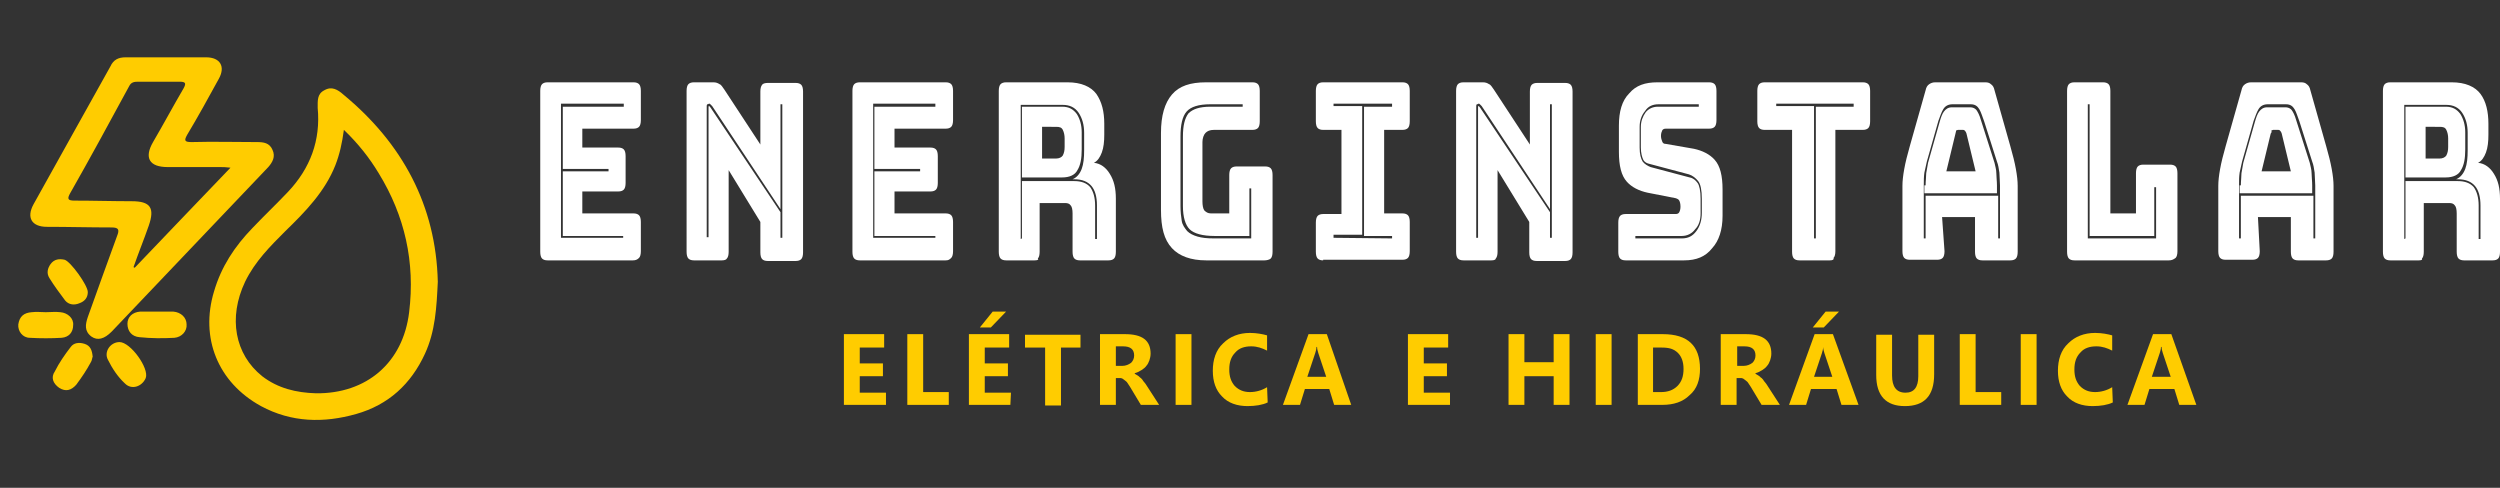 <?xml version="1.0" encoding="utf-8"?>
<!-- Generator: Adobe Illustrator 28.4.1, SVG Export Plug-In . SVG Version: 6.00 Build 0)  -->
<svg version="1.1" id="Camada_1" xmlns="http://www.w3.org/2000/svg" xmlns:xlink="http://www.w3.org/1999/xlink" x="0px" y="0px"
	 viewBox="0 0 410 80" style="enable-background:new 0 0 410 80;" xml:space="preserve">
<rect x="0" y="0" width="410" height="80" fill="#333333" stroke="none"/>
<style type="text/css">
	.st0{fill:#FFFFFF;}
	.st1{fill:#FFCC00;}
</style>
<g>
	<path class="st0" d="M103.8,42.7H89.8c-0.4,0-0.7-0.1-0.9-0.3s-0.3-0.6-0.3-1.1V14.9c0-0.5,0.1-0.9,0.3-1.1
		c0.2-0.2,0.5-0.3,0.9-0.3h14.1c0.4,0,0.7,0.1,0.9,0.3c0.2,0.2,0.3,0.6,0.3,1.1v4.8c0,0.5-0.1,0.9-0.3,1.1c-0.2,0.2-0.5,0.3-0.9,0.3
		h-8.4v3.1h5.9c0.4,0,0.7,0.1,0.9,0.3s0.3,0.6,0.3,1.1V30c0,0.5-0.1,0.9-0.3,1.1c-0.2,0.2-0.5,0.3-0.9,0.3h-5.9V35h8.4
		c0.4,0,0.7,0.1,0.9,0.3s0.3,0.6,0.3,1.1v4.8c0,0.5-0.1,0.9-0.3,1.1C104.5,42.6,104.2,42.7,103.8,42.7z M102.2,38.7h-9.9V28.1h7.5
		v-0.4h-7.5V17.5h10v-0.5H92v22h10.2V38.7z"/>
	<path class="st0" d="M118.4,42.7h-4.6c-0.4,0-0.7-0.1-0.9-0.3s-0.3-0.6-0.3-1.1V14.9c0-0.5,0.1-0.9,0.3-1.1
		c0.2-0.2,0.5-0.3,0.9-0.3h3.2c0.4,0,0.7,0.1,1,0.3c0.3,0.1,0.5,0.5,0.8,0.9l5.9,9v-8.7c0-0.5,0.1-0.9,0.3-1.1
		c0.1-0.2,0.5-0.3,0.9-0.3h4.6c0.4,0,0.7,0.1,0.9,0.3c0.2,0.2,0.3,0.6,0.3,1.1v26.4c0,0.5-0.1,0.9-0.3,1.1c-0.2,0.2-0.5,0.3-0.9,0.3
		h-4.6c-0.4,0-0.7-0.1-0.9-0.3c-0.2-0.2-0.3-0.6-0.3-1.1v-5l-5.2-8.5v13.4c0,0.5-0.1,0.9-0.3,1.1C119.1,42.6,118.8,42.7,118.4,42.7z
		 M116.8,17.4c-0.1-0.1-0.2-0.2-0.3-0.3c-0.1-0.1-0.1-0.1-0.2-0.1c-0.1,0-0.1,0.1-0.3,0.1c-0.1,0.1-0.1,0.2-0.1,0.3v21.5h0.3V17.6
		v-0.1c0,0,0-0.1,0.1-0.1c0,0,0.1,0,0.1,0.1l0.1,0.1l11.5,17.2V39h0.3V17.1h-0.3v17.2L116.8,17.4z"/>
	<path class="st0" d="M155.1,42.7h-14.1c-0.4,0-0.7-0.1-0.9-0.3s-0.3-0.6-0.3-1.1V14.9c0-0.5,0.1-0.9,0.3-1.1
		c0.2-0.2,0.5-0.3,0.9-0.3h14.1c0.4,0,0.7,0.1,0.9,0.3c0.2,0.2,0.3,0.6,0.3,1.1v4.8c0,0.5-0.1,0.9-0.3,1.1c-0.2,0.2-0.5,0.3-0.9,0.3
		h-8.4v3.1h5.9c0.4,0,0.7,0.1,0.9,0.3c0.2,0.2,0.3,0.6,0.3,1.1V30c0,0.5-0.1,0.9-0.3,1.1c-0.2,0.2-0.5,0.3-0.9,0.3h-5.9V35h8.4
		c0.4,0,0.7,0.1,0.9,0.3s0.3,0.6,0.3,1.1v4.8c0,0.5-0.1,0.9-0.3,1.1C155.7,42.6,155.5,42.7,155.1,42.7z M153.4,38.7h-10V28.1h7.5
		v-0.4h-7.5V17.5h10v-0.5h-10.2v22h10.2V38.7z"/>
	<path class="st0" d="M169.7,42.7H165c-0.4,0-0.7-0.1-0.9-0.3s-0.3-0.6-0.3-1.1V14.9c0-0.5,0.1-0.9,0.3-1.1c0.2-0.2,0.5-0.3,0.9-0.3
		h10.1c2.2,0,3.8,0.7,4.7,1.9c0.9,1.3,1.3,2.9,1.3,4.9v1.8c0,1.1-0.1,2.1-0.4,2.9c-0.3,0.8-0.7,1.4-1.3,1.7c1.1,0.1,2,0.8,2.6,1.8
		c0.7,1.1,1,2.4,1,4.1v8.7c0,0.5-0.1,0.9-0.3,1.1c-0.2,0.2-0.5,0.3-0.9,0.3h-4.7c-0.4,0-0.7-0.1-0.9-0.3s-0.3-0.6-0.3-1.1V35
		c0-0.6-0.1-1.1-0.3-1.3c-0.2-0.3-0.5-0.4-0.9-0.4h-4.2v8c0,0.5-0.1,0.9-0.3,1.1C170.4,42.6,170.1,42.7,169.7,42.7z M167.6,39.1
		v-9.4h8.6c1.1,0,2,0.3,2.6,1c0.5,0.7,0.8,1.7,0.8,3v5.5h0.3v-5.5c0-1.4-0.3-2.5-0.9-3.2s-1.5-1.1-2.8-1.1h-0.3
		c0.7-0.3,1.2-0.9,1.5-1.7c0.3-0.8,0.4-1.8,0.4-3.1v-2.8c0-1.3-0.3-2.4-0.9-3.3s-1.5-1.3-2.6-1.3h-6.9v22L167.6,39.1L167.6,39.1z
		 M174.2,17.5c1.1,0,1.8,0.4,2.4,1.2c0.5,0.8,0.8,1.8,0.8,3v2.8c0,1.5-0.2,2.6-0.7,3.4c-0.4,0.8-1.3,1.2-2.5,1.2h-6.6V17.5H174.2z
		 M170.9,20.8V26h2.3c0.5,0,0.9-0.2,1.1-0.5c0.2-0.4,0.3-0.8,0.3-1.4v-1.4c0-0.5-0.1-1-0.3-1.4s-0.5-0.5-1.1-0.5
		C173.2,20.8,170.9,20.8,170.9,20.8z"/>
	<path class="st0" d="M207.4,42.7h-9.6c-2.5,0-4.4-0.7-5.6-2c-1.3-1.4-1.8-3.4-1.8-6.3V21.8c0-2.8,0.6-4.9,1.8-6.3
		c1.2-1.4,3-2,5.6-2h7.6c0.4,0,0.7,0.1,0.9,0.3c0.2,0.2,0.3,0.6,0.3,1.1v5c0,0.5-0.1,0.9-0.3,1.1c-0.2,0.2-0.5,0.3-0.9,0.3h-6.3
		c-0.7,0-1.1,0.2-1.4,0.5c-0.3,0.3-0.5,0.9-0.5,1.5V33c0,0.7,0.1,1.2,0.3,1.5c0.3,0.3,0.6,0.5,1.1,0.5h3v-6.3c0-0.5,0.1-0.9,0.3-1.1
		c0.2-0.2,0.5-0.3,0.9-0.3h4.7c0.4,0,0.7,0.1,0.9,0.3c0.2,0.2,0.3,0.6,0.3,1.1v12.6c0,0.5-0.1,0.9-0.3,1.1S207.7,42.7,207.4,42.7z
		 M199.1,39.1h6.1v-8.2h-0.3v7.8h-5.7c-2,0-3.4-0.4-4.1-1.1c-0.7-0.7-1.1-2-1.1-3.8V22.4c0-1.8,0.3-3,0.9-3.8
		c0.7-0.7,1.8-1.1,3.6-1.1h5.3v-0.4h-5.3c-1.9,0-3.2,0.4-3.9,1.2c-0.7,0.8-1,2.2-1,4.1v11.4c0,0.9,0.1,1.8,0.2,2.4
		c0.1,0.7,0.5,1.2,0.9,1.7c0.4,0.4,1,0.7,1.7,0.9C197.1,39,197.9,39.1,199.1,39.1z"/>
	<path class="st0" d="M217,42.7c-0.4,0-0.7-0.1-0.9-0.3c-0.2-0.2-0.3-0.6-0.3-1.1v-4.8c0-0.5,0.1-0.9,0.3-1.1
		c0.2-0.2,0.5-0.3,0.9-0.3h3V21.3h-3c-0.4,0-0.7-0.1-0.9-0.3c-0.2-0.2-0.3-0.6-0.3-1.1v-5c0-0.5,0.1-0.9,0.3-1.1
		c0.2-0.2,0.5-0.3,0.9-0.3H230c0.4,0,0.7,0.1,0.9,0.3c0.2,0.2,0.3,0.6,0.3,1.1v5c0,0.5-0.1,0.9-0.3,1.1c-0.2,0.2-0.5,0.3-0.9,0.3h-3
		V35h3c0.4,0,0.7,0.1,0.9,0.3c0.2,0.2,0.3,0.6,0.3,1.1v4.8c0,0.5-0.1,0.9-0.3,1.1c-0.2,0.2-0.5,0.3-0.9,0.3H217z M228.3,39.1v-0.4
		h-4.6V17.5h4.6v-0.5h-9.6v0.4h4.7v21.1h-4.7V39L228.3,39.1L228.3,39.1z"/>
	<path class="st0" d="M244.6,42.7H240c-0.4,0-0.7-0.1-0.9-0.3s-0.3-0.6-0.3-1.1V14.9c0-0.5,0.1-0.9,0.3-1.1c0.2-0.2,0.5-0.3,0.9-0.3
		h3.2c0.4,0,0.7,0.1,1,0.3c0.3,0.1,0.5,0.5,0.8,0.9l5.9,9v-8.7c0-0.5,0.1-0.9,0.3-1.1c0.2-0.2,0.5-0.3,0.9-0.3h4.6
		c0.4,0,0.7,0.1,0.9,0.3c0.2,0.2,0.3,0.6,0.3,1.1v26.4c0,0.5-0.1,0.9-0.3,1.1c-0.2,0.2-0.5,0.3-0.9,0.3H252c-0.4,0-0.7-0.1-0.9-0.3
		c-0.2-0.2-0.3-0.6-0.3-1.1v-5l-5.2-8.5v13.4c0,0.5-0.1,0.9-0.3,1.1C245.3,42.6,245,42.7,244.6,42.7z M243,17.4
		c-0.1-0.1-0.2-0.2-0.3-0.3c-0.1-0.1-0.1-0.1-0.2-0.1c-0.1,0-0.1,0.1-0.3,0.1c-0.1,0.1-0.1,0.2-0.1,0.4v21.5h0.3V17.6v-0.1
		c0,0,0-0.1,0.1-0.1c0,0,0.1,0,0.1,0.1l0.1,0.1l11.5,17.2V39h0.3V17.1h-0.3v17.2L243,17.4z"/>
	<path class="st0" d="M276.2,42.7h-9.6c-0.4,0-0.7-0.1-0.9-0.3s-0.3-0.6-0.3-1.1v-4.8c0-0.5,0.1-0.9,0.3-1.1
		c0.2-0.2,0.5-0.3,0.9-0.3h8.2c0.3,0,0.5-0.1,0.6-0.3s0.2-0.5,0.2-0.9c0-0.5-0.1-0.8-0.2-1s-0.3-0.3-0.6-0.4l-4.6-0.9
		c-1.4-0.3-2.6-0.9-3.4-1.8c-0.9-1-1.3-2.6-1.3-4.9v-4.3c0-2.3,0.5-4.1,1.7-5.3c1.1-1.3,2.6-1.8,4.6-1.8h8.5c0.4,0,0.7,0.1,0.9,0.3
		s0.3,0.6,0.3,1.1v4.8c0,0.5-0.1,0.9-0.3,1.1c-0.2,0.2-0.5,0.3-0.9,0.3h-7.1c-0.3,0-0.5,0.1-0.6,0.3c-0.1,0.2-0.2,0.5-0.2,0.9
		c0,0.3,0.1,0.7,0.2,0.9c0.1,0.3,0.3,0.4,0.6,0.4l4.6,0.8c1.4,0.3,2.6,0.9,3.4,1.8c0.9,1,1.3,2.6,1.3,4.9v4.3c0,2.3-0.6,4.1-1.7,5.3
		C279.7,42.1,278.2,42.7,276.2,42.7z M278.7,17.1h-6.7c-0.9,0-1.7,0.3-2.2,1.1c-0.6,0.7-0.9,1.6-0.9,2.6v3.4c0,1.1,0.2,1.8,0.5,2.3
		c0.3,0.4,0.8,0.7,1.3,0.9l6.4,1.7c0.6,0.1,1,0.5,1.3,0.9s0.5,1.3,0.5,2.6V35c0,1.1-0.3,2-0.9,2.6c-0.5,0.7-1.3,1.1-2.2,1.1h-7.6
		v0.4h7.6c1.1,0,1.8-0.4,2.4-1.2c0.6-0.8,0.9-1.8,0.9-3v-2.3c0-1.4-0.2-2.4-0.6-2.9c-0.4-0.5-0.9-0.9-1.5-1.1l-6.4-1.7
		c-0.5-0.1-0.9-0.3-1.1-0.7s-0.4-1.1-0.4-2v-3.4c0-0.9,0.3-1.7,0.8-2.4c0.5-0.6,1.2-0.9,2-0.9h6.7V17.1z"/>
	<path class="st0" d="M300.1,42.7h-5c-0.4,0-0.7-0.1-0.9-0.3c-0.2-0.2-0.3-0.6-0.3-1.1V21.3h-4.5c-0.4,0-0.7-0.1-0.9-0.3
		c-0.2-0.2-0.3-0.6-0.3-1.1v-5c0-0.5,0.1-0.9,0.3-1.1c0.2-0.2,0.5-0.3,0.9-0.3h16.1c0.4,0,0.7,0.1,0.9,0.3c0.2,0.2,0.3,0.6,0.3,1.1
		v5c0,0.5-0.1,0.9-0.3,1.1c-0.2,0.2-0.5,0.3-0.9,0.3h-4.5v19.9c0,0.5-0.1,0.9-0.3,1.1C300.8,42.6,300.5,42.7,300.1,42.7z
		 M297.5,39.1h0.3V17.5h6.2v-0.5h-12.7v0.4h6.2V39.1z"/>
	<path class="st0" d="M318.9,41.2c0,0.5-0.1,0.9-0.3,1.1c-0.2,0.2-0.5,0.3-0.9,0.3h-4.5c-0.4,0-0.7-0.1-0.9-0.3
		c-0.2-0.2-0.3-0.6-0.3-1.1V30.5c0-0.8,0.1-1.7,0.3-2.8c0.2-1.1,0.5-2.3,0.9-3.7l2.6-9.2c0.1-0.5,0.3-0.8,0.6-1
		c0.3-0.2,0.6-0.3,1-0.3h8.2c0.4,0,0.7,0.1,0.9,0.3c0.3,0.2,0.5,0.5,0.6,1l2.6,9.2c0.4,1.4,0.7,2.6,0.9,3.7c0.2,1.1,0.3,2,0.3,2.8
		v10.8c0,0.5-0.1,0.9-0.3,1.1c-0.2,0.2-0.5,0.3-0.9,0.3h-4.6c-0.4,0-0.7-0.1-0.9-0.3c-0.2-0.2-0.3-0.6-0.3-1.1v-5.7h-5.4L318.9,41.2
		L318.9,41.2z M327.7,39.1h0.3v-8.7c0-0.7-0.1-1.5-0.1-2.1c-0.1-0.7-0.2-1.3-0.4-1.8l-2.1-6.6c-0.3-0.8-0.5-1.5-0.8-2
		c-0.3-0.5-0.7-0.8-1.4-0.8h-3c-0.7,0-1.2,0.3-1.5,0.8c-0.3,0.5-0.5,1.1-0.8,1.9l-1.9,6.7c-0.1,0.6-0.3,1.2-0.4,1.8
		c-0.1,0.7-0.1,1.3-0.1,2.1v8.7h0.3v-7h11.9L327.7,39.1L327.7,39.1z M315.8,30.4c0-0.7,0.1-1.4,0.1-2c0.1-0.6,0.2-1.2,0.3-1.7
		l1.9-6.7c0.2-0.7,0.4-1.3,0.7-1.7s0.7-0.7,1.3-0.7h3c0.6,0,1,0.3,1.2,0.7c0.3,0.5,0.5,1.1,0.7,1.8l2.1,6.6c0.1,0.5,0.3,1.1,0.3,1.7
		s0.1,1.3,0.1,2v1.3h-11.9v-1.3H315.8z M320.7,21.9l-1.5,6.2h4.8l-1.5-6.2c-0.1-0.3-0.2-0.4-0.3-0.5c-0.1-0.1-0.2-0.1-0.3-0.1h-0.8
		c-0.1,0-0.2,0.1-0.3,0.1C320.8,21.6,320.7,21.8,320.7,21.9z"/>
	<path class="st0" d="M355.7,42.7h-15.5c-0.4,0-0.7-0.1-0.9-0.3c-0.2-0.2-0.3-0.6-0.3-1.1V14.9c0-0.5,0.1-0.9,0.3-1.1
		c0.2-0.2,0.5-0.3,0.9-0.3h4.7c0.4,0,0.7,0.1,0.9,0.3c0.2,0.2,0.3,0.6,0.3,1.1V35h4.2v-6.6c0-0.5,0.1-0.9,0.3-1.1
		c0.2-0.2,0.5-0.3,0.9-0.3h4.4c0.4,0,0.7,0.1,0.9,0.3c0.2,0.2,0.3,0.6,0.3,1.1v12.8c0,0.5-0.1,0.9-0.3,1.1
		C356.4,42.6,356.1,42.7,355.7,42.7z M342.4,39.1h11.2v-8.4h-0.3v8h-10.6V17.1h-0.3L342.4,39.1L342.4,39.1z"/>
	<path class="st0" d="M370.6,41.2c0,0.5-0.1,0.9-0.3,1.1c-0.2,0.2-0.5,0.3-0.9,0.3H365c-0.4,0-0.7-0.1-0.9-0.3
		c-0.2-0.2-0.3-0.6-0.3-1.1V30.5c0-0.8,0.1-1.7,0.3-2.8c0.2-1.1,0.5-2.3,0.9-3.7l2.6-9.2c0.1-0.5,0.3-0.8,0.6-1
		c0.3-0.2,0.6-0.3,1-0.3h8.2c0.4,0,0.7,0.1,0.9,0.3c0.3,0.2,0.5,0.5,0.6,1l2.6,9.2c0.4,1.4,0.7,2.6,0.9,3.7c0.2,1.1,0.3,2,0.3,2.8
		v10.8c0,0.5-0.1,0.9-0.3,1.1c-0.2,0.2-0.5,0.3-0.9,0.3h-4.6c-0.4,0-0.7-0.1-0.9-0.3s-0.3-0.6-0.3-1.1v-5.7h-5.4L370.6,41.2
		L370.6,41.2z M379.4,39.1h0.3v-8.7c0-0.7-0.1-1.5-0.1-2.1c-0.1-0.7-0.2-1.3-0.4-1.8l-2.1-6.6c-0.3-0.8-0.5-1.5-0.8-2
		c-0.3-0.5-0.7-0.8-1.4-0.8h-3c-0.7,0-1.2,0.3-1.5,0.8c-0.3,0.5-0.5,1.1-0.8,1.9l-1.9,6.7c-0.1,0.6-0.3,1.2-0.4,1.8
		c-0.1,0.7-0.1,1.3-0.1,2.1v8.7h0.3v-7h11.9L379.4,39.1L379.4,39.1z M367.5,30.4c0-0.7,0.1-1.4,0.1-2c0.1-0.6,0.2-1.2,0.3-1.7
		l1.9-6.7c0.2-0.7,0.4-1.3,0.7-1.7s0.7-0.7,1.3-0.7h3c0.6,0,1,0.3,1.2,0.7c0.3,0.5,0.5,1.1,0.7,1.8l2.1,6.6c0.1,0.5,0.3,1.1,0.3,1.7
		s0.1,1.3,0.1,2v1.3h-11.9v-1.3H367.5z M372.4,21.9l-1.5,6.2h4.8l-1.5-6.2c-0.1-0.3-0.2-0.4-0.3-0.5c-0.1-0.1-0.2-0.1-0.3-0.1h-0.8
		c-0.1,0-0.2,0.1-0.3,0.1C372.6,21.6,372.5,21.8,372.4,21.9z"/>
	<path class="st0" d="M396.7,42.7H392c-0.4,0-0.7-0.1-0.9-0.3c-0.2-0.2-0.3-0.6-0.3-1.1V14.9c0-0.5,0.1-0.9,0.3-1.1
		c0.2-0.2,0.5-0.3,0.9-0.3h10.1c2.2,0,3.8,0.7,4.7,1.9s1.3,2.9,1.3,4.9v1.8c0,1.1-0.1,2.1-0.4,2.9c-0.3,0.8-0.7,1.4-1.3,1.7
		c1.1,0.1,2,0.8,2.6,1.8c0.7,1.1,1,2.4,1,4.1v8.7c0,0.5-0.1,0.9-0.3,1.1c-0.2,0.2-0.5,0.3-0.9,0.3h-4.7c-0.4,0-0.7-0.1-0.9-0.3
		c-0.2-0.2-0.3-0.6-0.3-1.1V35c0-0.6-0.1-1.1-0.3-1.3c-0.2-0.3-0.5-0.4-0.9-0.4h-4.2v8c0,0.5-0.1,0.9-0.3,1.1
		C397.3,42.6,397.1,42.7,396.7,42.7z M394.5,39.1v-9.4h8.6c1.1,0,2,0.3,2.6,1c0.5,0.7,0.8,1.7,0.8,3v5.5h0.3v-5.5
		c0-1.4-0.3-2.5-0.9-3.2s-1.5-1.1-2.8-1.1h-0.3c0.7-0.3,1.2-0.9,1.5-1.7c0.3-0.8,0.4-1.8,0.4-3.1v-2.8c0-1.3-0.3-2.4-0.9-3.3
		c-0.6-0.9-1.5-1.3-2.6-1.3h-6.9v22L394.5,39.1L394.5,39.1z M401.1,17.5c1.1,0,1.8,0.4,2.4,1.2c0.5,0.8,0.8,1.8,0.8,3v2.8
		c0,1.5-0.2,2.6-0.7,3.4c-0.4,0.8-1.3,1.2-2.5,1.2h-6.6V17.5H401.1z M397.8,20.8V26h2.3c0.5,0,0.9-0.2,1.1-0.5
		c0.2-0.4,0.3-0.8,0.3-1.4v-1.4c0-0.5-0.1-1-0.3-1.4c-0.2-0.4-0.5-0.5-1.1-0.5C400.1,20.8,397.8,20.8,397.8,20.8z"/>
</g>
<g>
	<path class="st1" d="M145.3,66.4h-6.9V54.8h6.6V57h-4v2.6h3.8v2.1H141v2.7h4.3C145.3,64.3,145.3,66.4,145.3,66.4z"/>
	<path class="st1" d="M155.6,66.4h-6.8V54.8h2.6v9.5h4.2V66.4z"/>
	<path class="st1" d="M165.7,66.4h-6.8V54.8h6.6V57h-4v2.6h3.8v2.1h-3.8v2.7h4.3L165.7,66.4L165.7,66.4z M165,51.1l-2.5,2.6h-1.8
		l2.1-2.6H165z"/>
	<path class="st1" d="M177.3,57H174v9.5h-2.6V57h-3.3v-2.1h9.1V57z"/>
	<path class="st1" d="M190.1,66.4h-3l-1.8-3c-0.1-0.2-0.3-0.4-0.4-0.6s-0.3-0.3-0.4-0.4c-0.1-0.1-0.3-0.2-0.4-0.3
		c-0.2-0.1-0.3-0.1-0.4-0.1H183v4.4h-2.6V54.8h4.1c2.8,0,4.2,1,4.2,3.2c0,0.4-0.1,0.8-0.2,1.1c-0.1,0.3-0.3,0.7-0.5,0.9
		c-0.2,0.3-0.5,0.5-0.8,0.7c-0.3,0.2-0.7,0.4-1.1,0.5v0.1c0.2,0.1,0.3,0.2,0.5,0.3c0.2,0.1,0.3,0.3,0.5,0.4c0.2,0.2,0.3,0.3,0.4,0.5
		c0.2,0.2,0.3,0.4,0.4,0.5L190.1,66.4z M183,56.8V60h1.1c0.5,0,1-0.2,1.4-0.5c0.3-0.3,0.5-0.7,0.5-1.2c0-1-0.6-1.5-1.8-1.5
		C184.2,56.8,183,56.8,183,56.8z"/>
	<path class="st1" d="M195.4,66.4h-2.6V54.8h2.6V66.4z"/>
	<path class="st1" d="M207.9,66c-0.8,0.4-2,0.6-3.3,0.6c-1.7,0-3.2-0.5-4.2-1.6c-1-1-1.5-2.4-1.5-4.2c0-1.8,0.5-3.4,1.7-4.5
		c1.1-1.1,2.6-1.7,4.4-1.7c1.1,0,2.1,0.2,2.8,0.4v2.5c-0.8-0.4-1.6-0.7-2.6-0.7c-1.1,0-2,0.3-2.6,1c-0.7,0.7-1,1.6-1,2.8
		s0.3,2,0.9,2.7c0.7,0.7,1.5,1,2.5,1c1,0,2-0.3,2.8-0.8L207.9,66L207.9,66z"/>
	<path class="st1" d="M221.6,66.4h-2.8l-0.8-2.6H214l-0.8,2.6h-2.8l4.2-11.6h3L221.6,66.4z M217.5,61.8l-1.3-3.9
		c-0.1-0.3-0.2-0.7-0.2-1h-0.1c0,0.3-0.1,0.7-0.2,1l-1.3,3.9L217.5,61.8L217.5,61.8z"/>
	<path class="st1" d="M237.8,66.4h-6.9V54.8h6.6V57h-4v2.6h3.8v2.1h-3.8v2.7h4.3V66.4z"/>
	<path class="st1" d="M257.4,66.4h-2.6v-4.7H250v4.7h-2.6V54.8h2.6v4.6h4.8v-4.6h2.6V66.4z"/>
	<path class="st1" d="M264.3,66.4h-2.6V54.8h2.6V66.4z"/>
	<path class="st1" d="M268.6,66.4V54.8h4.1c4.1,0,6.1,1.9,6.1,5.7c0,1.8-0.5,3.3-1.7,4.3c-1.1,1.1-2.6,1.6-4.5,1.6L268.6,66.4
		L268.6,66.4L268.6,66.4z M271.1,57v7.3h1.3c1.1,0,2-0.3,2.7-1c0.7-0.7,1-1.6,1-2.8c0-1.1-0.3-2-0.9-2.6c-0.7-0.7-1.5-0.9-2.7-0.9
		H271.1z"/>
	<path class="st1" d="M291.9,66.4h-3l-1.8-3c-0.1-0.2-0.3-0.4-0.4-0.6s-0.3-0.3-0.4-0.4s-0.3-0.2-0.4-0.3c-0.2-0.1-0.3-0.1-0.4-0.1
		h-0.7v4.4h-2.6V54.8h4.1c2.8,0,4.2,1,4.2,3.2c0,0.4-0.1,0.8-0.2,1.1c-0.1,0.3-0.3,0.7-0.5,0.9c-0.2,0.3-0.5,0.5-0.8,0.7
		c-0.3,0.2-0.7,0.4-1.1,0.5v0.1c0.2,0.1,0.3,0.2,0.5,0.3c0.2,0.1,0.3,0.3,0.5,0.4c0.2,0.2,0.3,0.3,0.4,0.5c0.2,0.2,0.3,0.4,0.4,0.5
		L291.9,66.4z M284.9,56.8V60h1.1c0.5,0,1-0.2,1.4-0.5c0.3-0.3,0.5-0.7,0.5-1.2c0-1-0.6-1.5-1.8-1.5
		C286.1,56.8,284.9,56.8,284.9,56.8z"/>
	<path class="st1" d="M304.8,66.4h-2.8l-0.8-2.6H297l-0.8,2.6h-2.8l4.2-11.6h3L304.8,66.4z M301.6,51.1l-2.5,2.6h-1.8l2.1-2.6H301.6
		z M300.5,61.8l-1.3-3.9c-0.1-0.3-0.2-0.7-0.2-1H299c0,0.3-0.1,0.7-0.2,1l-1.3,3.9L300.5,61.8L300.5,61.8z"/>
	<path class="st1" d="M317.2,61.4c0,3.5-1.6,5.2-4.8,5.2c-3.1,0-4.7-1.7-4.7-5.1v-6.6h2.6v6.7c0,1.8,0.7,2.8,2.2,2.8
		c1.4,0,2.1-0.9,2.1-2.7v-6.8h2.6L317.2,61.4L317.2,61.4z"/>
	<path class="st1" d="M328.2,66.4h-6.8V54.8h2.6v9.5h4.2L328.2,66.4L328.2,66.4z"/>
	<path class="st1" d="M334,66.4h-2.6V54.8h2.6V66.4z"/>
	<path class="st1" d="M346.5,66c-0.8,0.4-2,0.6-3.3,0.6c-1.7,0-3.2-0.5-4.2-1.6c-1-1-1.5-2.4-1.5-4.2c0-1.8,0.5-3.4,1.7-4.5
		c1.1-1.1,2.6-1.7,4.4-1.7c1.1,0,2.1,0.2,2.8,0.4v2.5c-0.8-0.4-1.6-0.7-2.6-0.7c-1.1,0-2,0.3-2.6,1c-0.7,0.7-1,1.6-1,2.8
		s0.3,2,0.9,2.7c0.7,0.7,1.5,1,2.5,1s2-0.3,2.8-0.8L346.5,66L346.5,66z"/>
	<path class="st1" d="M360.2,66.4h-2.8l-0.8-2.6h-4.1l-0.8,2.6h-2.8l4.2-11.6h3L360.2,66.4z M356,61.8l-1.3-3.9
		c-0.1-0.3-0.2-0.7-0.2-1h-0.1c0,0.3-0.1,0.7-0.2,1l-1.3,3.9L356,61.8L356,61.8z"/>
</g>
<g>
	<g>
		<path class="st1" d="M44.7,24.6c-0.5-1.2-1.5-1.3-2.6-1.3c-3.6,0-7.1-0.1-10.7,0c-1.2,0-1.2-0.3-0.7-1.2c1.8-3,3.5-6.1,5.2-9.2
			c1.1-2,0.2-3.5-2.1-3.5c-2.2,0-4.4,0-6.6,0c-2.2,0-4.4,0-6.6,0c-1.2,0-2,0.4-2.5,1.5C14,18.3,9.7,25.9,5.5,33.5
			c-1.2,2.2-0.3,3.7,2.2,3.7c3.5,0,7,0.1,10.6,0.1c1.2,0,1.3,0.4,0.9,1.4c-1.6,4.4-3.2,8.8-4.8,13.3c-0.4,1.2-0.6,2.3,0.6,3.2
			c1,0.7,2.1,0.4,3.3-0.8c8.6-9,17.1-18,25.7-27C44.7,26.6,45.2,25.7,44.7,24.6z M22.1,43.9c-0.1,0-0.2-0.1-0.2-0.1
			c0.8-2.3,1.7-4.5,2.5-6.8c1-2.9,0.3-4-2.8-4c-3.1,0-6.3-0.1-9.4-0.1c-1.1,0-1.2-0.3-0.7-1.2c3.3-5.8,6.5-11.7,9.7-17.6
			c0.3-0.6,0.8-0.7,1.4-0.7c2.3,0,4.6,0,6.8,0c1,0,1.2,0.2,0.7,1.1c-1.7,2.9-3.3,5.9-5,8.8c-1.5,2.6-0.6,4.1,2.4,4.1
			c2.9,0,5.7,0,8.6,0c0.5,0,0.9,0,1.7,0.1C32.3,33.2,27.2,38.6,22.1,43.9z"/>
		<path class="st1" d="M5.2,51.2c-1.3,0.1-2,0.7-2.2,2c-0.1,1.1,0.7,2.2,1.9,2.2c1.7,0.1,3.5,0.1,5.2,0c1.2-0.1,1.9-0.9,1.9-2.1
			c0.1-1.1-0.9-2-2.1-2.1c-0.8-0.1-1.6,0-2.4,0c0,0,0,0,0,0C6.8,51.2,6,51.1,5.2,51.2z"/>
		<path class="st1" d="M19.6,56.1c-1.5,0-2.6,1.6-1.9,2.9c0.7,1.4,1.6,2.8,2.8,3.9c1.1,1.1,2.8,0.5,3.4-0.9
			C24.5,60.4,21.4,56.1,19.6,56.1z"/>
		<path class="st1" d="M28.6,55.4c1.2-0.1,2.1-1.1,2-2.2c0-1.1-0.9-2-2.2-2.1c-0.9,0-1.8,0-2.7,0c0,0,0,0,0,0c-0.4,0-0.9,0-1.3,0
			c-0.5,0-1,0-1.4,0c-1.3,0.1-2.1,0.9-2.1,2c0,1.2,0.7,2.1,2,2.2C24.8,55.5,26.7,55.5,28.6,55.4z"/>
		<path class="st1" d="M42.8,66.6c5,2.7,10.3,2.8,15.6,1.3c5.3-1.5,9-4.9,11.3-9.9c1.7-3.7,1.9-7.6,2.1-11.8
			c-0.3-12.5-5.8-22.7-15.5-30.7c-0.9-0.8-1.9-1.4-3.1-0.7c-1.2,0.6-1.1,1.7-1.1,2.9c0.5,5.3-1.2,9.9-4.9,13.8
			c-1.9,2-3.9,3.9-5.8,5.9c-2.9,3-5.1,6.3-6.3,10.4C32.8,55.4,35.7,62.7,42.8,66.6z M40.2,46.2c1.6-3.3,4.1-5.8,6.6-8.3
			c3.3-3.2,6.5-6.5,8.2-10.8c0.7-1.8,1.1-3.6,1.4-5.8c2.3,2.2,4.2,4.6,5.7,7.1c4.3,7,6,14.6,5,22.8c-1,8.3-7,13.4-15.3,13.3
			c-3.2-0.1-6.2-0.8-8.8-2.8C38.5,58.1,37.4,52.1,40.2,46.2z"/>
		<path class="st1" d="M13.1,49.7c0.8-0.3,1.3-0.9,1.3-1.8c0-1.1-2.8-5-3.8-5.3c-0.9-0.2-1.7-0.1-2.3,0.7c-0.5,0.7-0.7,1.5-0.2,2.3
			c0.8,1.3,1.7,2.5,2.6,3.7C11.3,50,12.2,50.1,13.1,49.7z"/>
		<path class="st1" d="M9.7,63.6c1.1,0.7,2,0.4,2.8-0.5c0.9-1.2,1.7-2.4,2.4-3.7c0.2-0.3,0.2-0.7,0.3-0.9c-0.1-1.1-0.4-1.8-1.3-2.1
			c-0.9-0.3-1.8-0.2-2.3,0.5c-1,1.3-1.9,2.6-2.6,4C8.3,61.9,8.7,62.9,9.7,63.6z"/>
	</g>
</g>
</svg>
